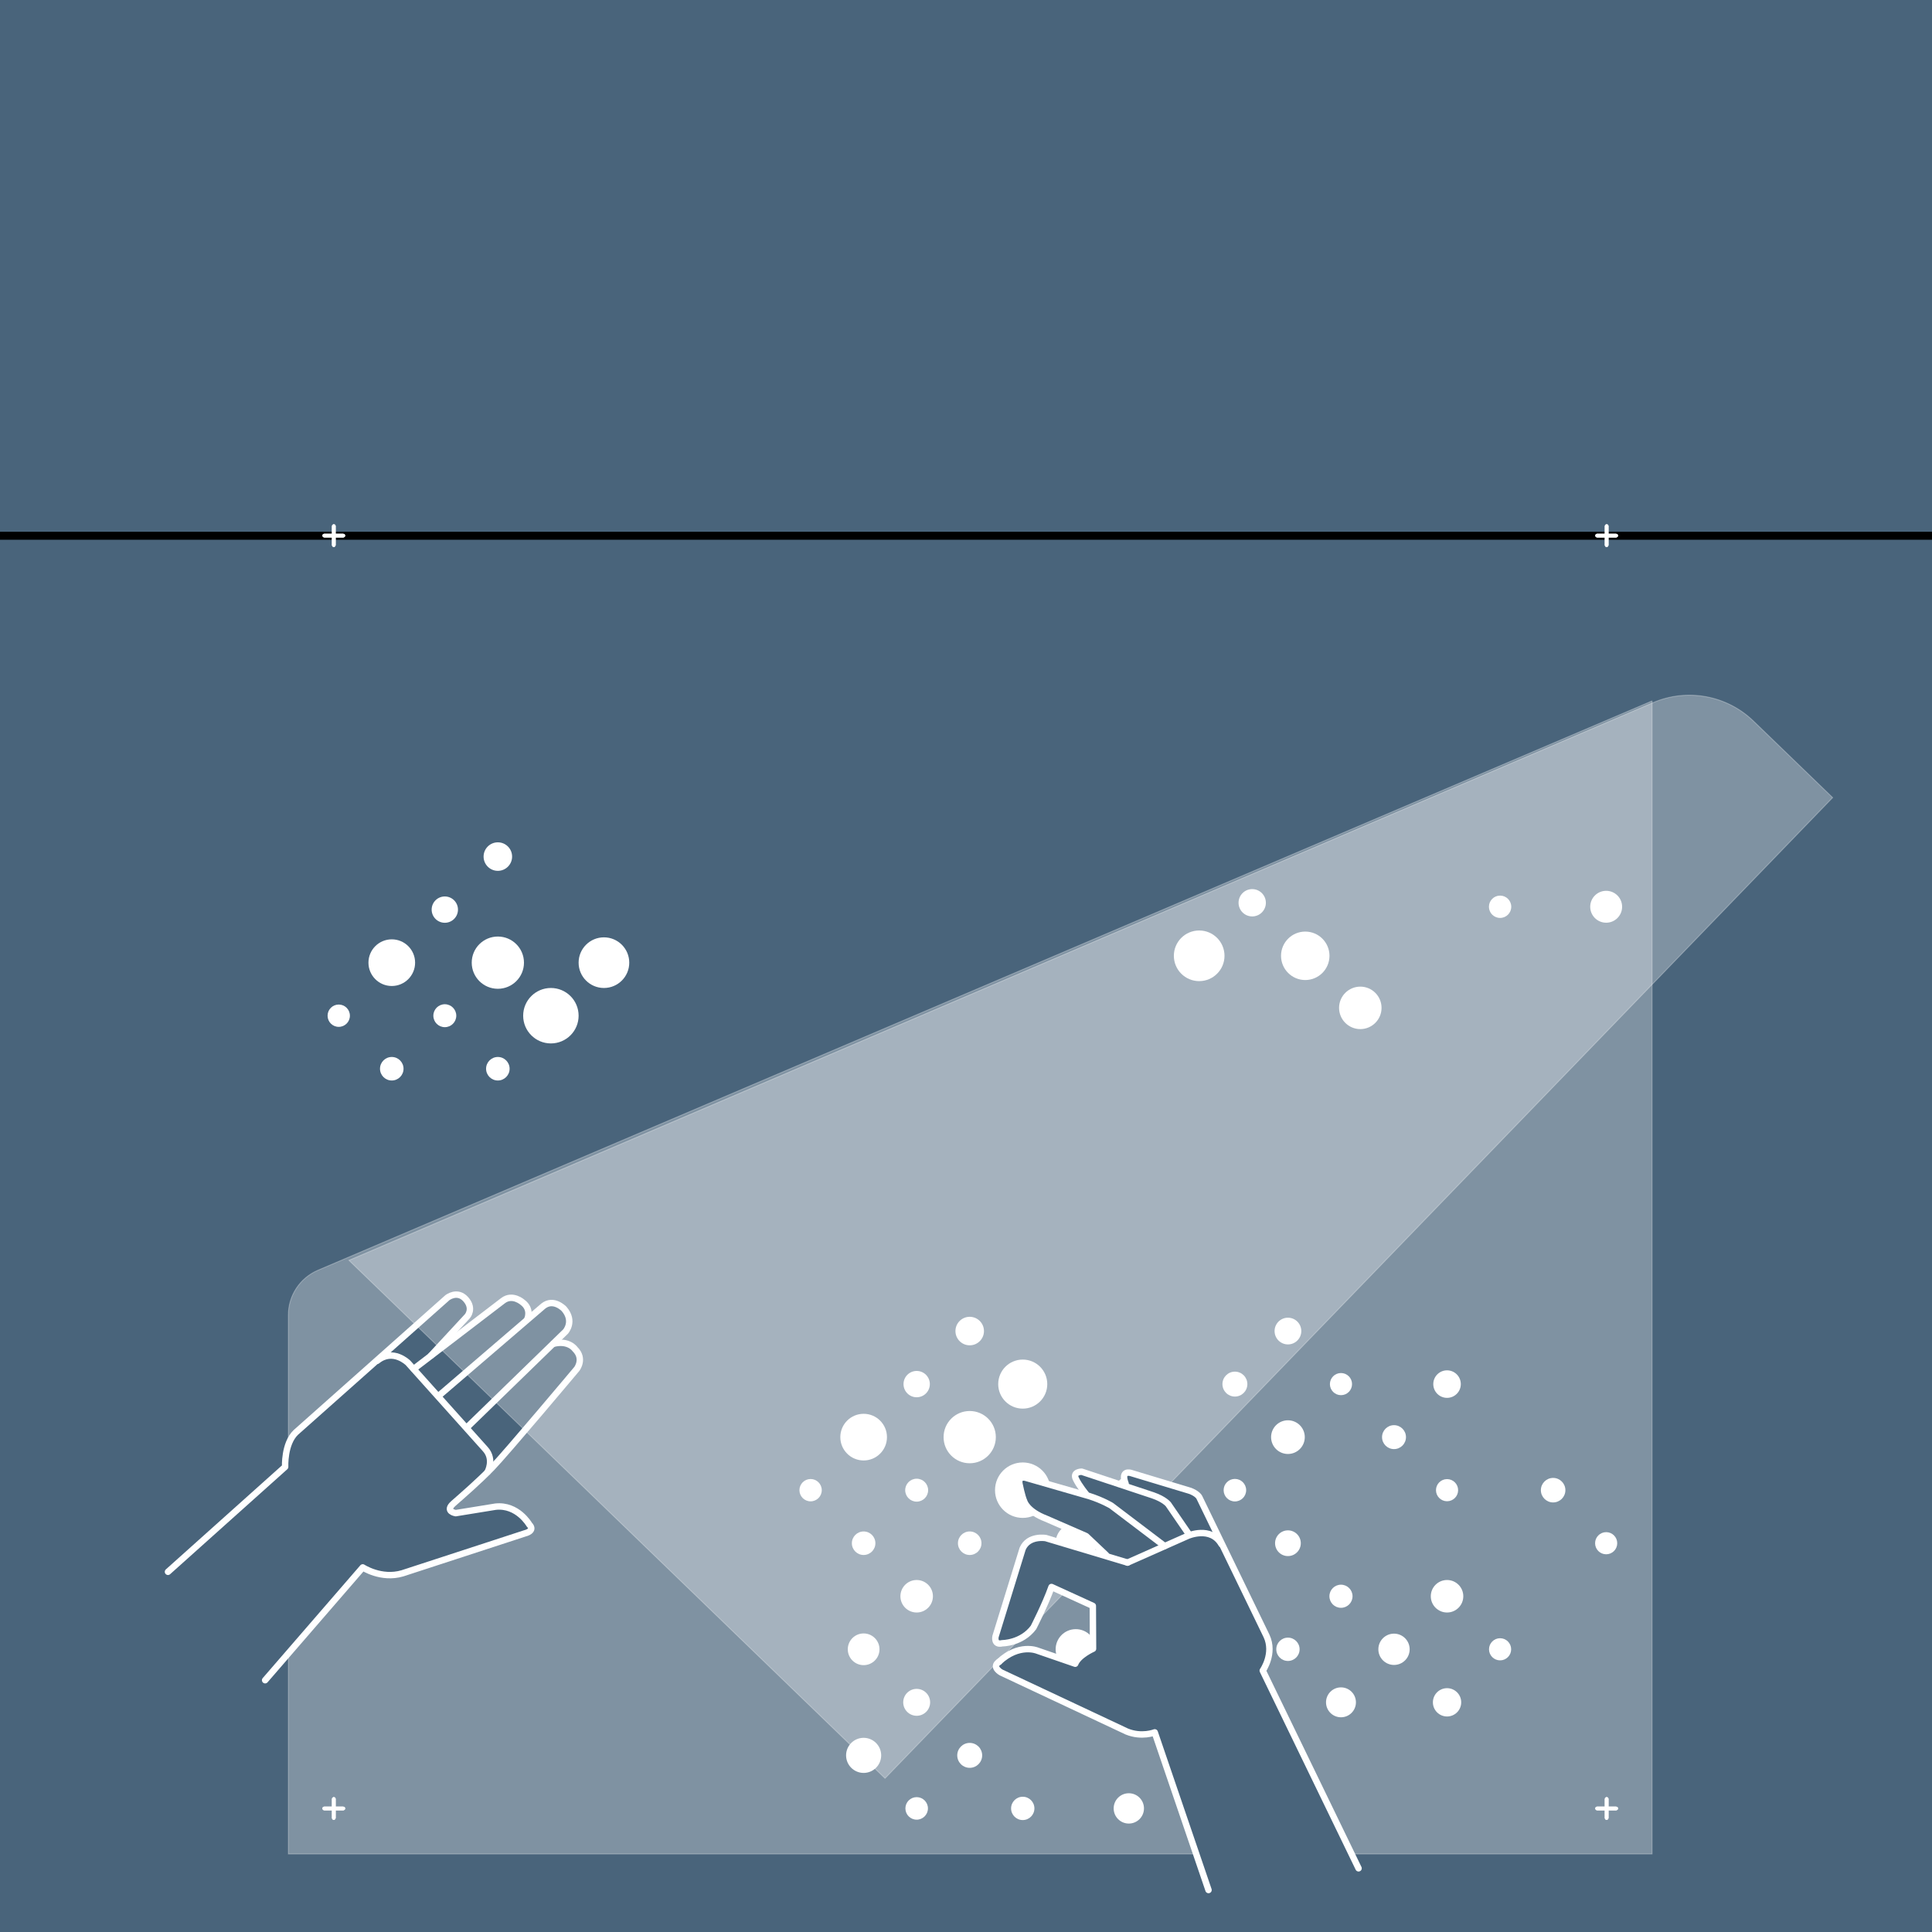 <svg viewBox="0 0 2409.45 2409.45" xmlns="http://www.w3.org/2000/svg"><defs><style>.cls-1,.cls-2,.cls-3{fill:#fff;}.cls-4{fill:#537474;}.cls-5{fill:#49647b;}.cls-6{stroke-width:5px;}.cls-6,.cls-7{stroke:#000;}.cls-6,.cls-7,.cls-8{fill:none;}.cls-6,.cls-7,.cls-2,.cls-3{stroke-miterlimit:10;}.cls-7{stroke-width:10px;}.cls-8{stroke-linecap:round;stroke-linejoin:round;stroke-width:8px;}.cls-8,.cls-2,.cls-3{stroke:#fff;}.cls-2{stroke-width:3px;}.cls-3{opacity:.3;stroke-width:1.07px;}</style></defs><g id="Elvis"><rect height="7795.28" width="7795.28" y="-56.69" x="-1101.6" class="cls-4"></rect><g id="B2"><path d="M2416.37,2321.46c0-9.06-7.35-16.41-16.41-16.41s-16.41,7.35-16.41,16.41,7.35,16.41,16.41,16.41,16.41-7.35,16.41-16.41" class="cls-1"></path><path d="M2084.53,2387.6c0-8.45-6.85-15.29-15.29-15.29s-15.29,6.84-15.29,15.29,6.85,15.29,15.29,15.29,15.29-6.85,15.29-15.29" class="cls-1"></path></g><g id="B1"><path d="M1621.51,2321.46c0-8.45-6.85-15.29-15.29-15.29s-15.29,6.84-15.29,15.29,6.85,15.29,15.29,15.29,15.29-6.84,15.29-15.29" class="cls-1"></path><path d="M1489.97,2321.46c0-8.86-7.18-16.04-16.04-16.04s-16.04,7.18-16.04,16.04,7.18,16.04,16.04,16.04,16.04-7.18,16.04-16.04" class="cls-1"></path><path d="M1294.89,2387.6c0-10.71-8.68-19.4-19.39-19.4s-19.39,8.68-19.39,19.4,8.68,19.4,19.39,19.4,19.39-8.68,19.39-19.4" class="cls-1"></path></g><g id="A2"><path d="M2283.46,1130.85c0-8.72-7.07-15.79-15.79-15.79s-15.79,7.07-15.79,15.79,7.07,15.79,15.79,15.79,15.79-7.07,15.79-15.79" class="cls-1"></path><path d="M2356.45,1196.99c0-12.5-10.13-22.63-22.63-22.63s-22.63,10.13-22.63,22.63,10.13,22.63,22.63,22.63,22.63-10.13,22.63-22.63" class="cls-1"></path><path d="M2157.26,1130.85c0-12.08-9.8-21.88-21.88-21.88s-21.88,9.8-21.88,21.88,9.8,21.88,21.88,21.88,21.88-9.8,21.88-21.88" class="cls-1"></path><path d="M2223.29,1196.99c0-12.02-9.74-21.76-21.76-21.76s-21.76,9.74-21.76,21.76,9.74,21.76,21.76,21.76,21.76-9.74,21.76-21.76" class="cls-1"></path><path d="M2282.09,1263.14c0-7.96-6.46-14.42-14.42-14.42s-14.42,6.46-14.42,14.42,6.46,14.42,14.42,14.42,14.42-6.45,14.42-14.42" class="cls-1"></path><path d="M2414.38,1395.43c0-7.97-6.46-14.42-14.42-14.42s-14.42,6.45-14.42,14.42,6.46,14.42,14.42,14.42,14.42-6.45,14.42-14.42" class="cls-1"></path><path d="M2286.2,1395.43c0-10.23-8.29-18.53-18.52-18.53s-18.52,8.29-18.52,18.53,8.29,18.52,18.52,18.52,18.52-8.29,18.52-18.52" class="cls-1"></path><path d="M2150.42,1395.43c0-8.31-6.73-15.04-15.04-15.04s-15.04,6.73-15.04,15.04,6.73,15.04,15.04,15.04,15.04-6.73,15.04-15.04" class="cls-1"></path><path d="M2218.56,1593.86c0-9.4-7.63-17.03-17.03-17.03s-17.03,7.63-17.03,17.03,7.63,17.03,17.03,17.03,17.03-7.63,17.03-17.03" class="cls-1"></path><path d="M2282.47,1660c0-8.17-6.62-14.79-14.79-14.79s-14.79,6.62-14.79,14.79,6.62,14.79,14.79,14.79,14.79-6.62,14.79-14.79" class="cls-1"></path><path d="M2085.27,1593.86c0-8.86-7.18-16.04-16.04-16.04s-16.04,7.18-16.04,16.04,7.18,16.04,16.04,16.04,16.04-7.18,16.04-16.04" class="cls-1"></path><path d="M2218.81,1726.15c0-9.54-7.74-17.28-17.28-17.28s-17.28,7.74-17.28,17.28,7.74,17.28,17.28,17.28,17.28-7.74,17.28-17.28" class="cls-1"></path><path d="M2089.13,1858.44c0-10.98-8.91-19.89-19.89-19.89s-19.89,8.91-19.89,19.89,8.91,19.89,19.89,19.89,19.89-8.91,19.89-19.89" class="cls-1"></path><path d="M2152.79,1924.59c0-9.61-7.79-17.4-17.4-17.4s-17.4,7.79-17.4,17.4,7.79,17.41,17.4,17.41,17.4-7.79,17.4-17.41" class="cls-1"></path><path d="M2347.99,2255.31c0-7.83-6.34-14.17-14.17-14.17s-14.17,6.34-14.17,14.17,6.35,14.17,14.17,14.17,14.17-6.34,14.17-14.17" class="cls-1"></path></g><g id="A1"><path d="M2022.98,1130.85c0-10.99-8.91-19.89-19.89-19.89s-19.89,8.91-19.89,19.89,8.91,19.89,19.89,19.89,19.89-8.91,19.89-19.89" class="cls-1"></path><path d="M1884.73,1130.85c0-7.69-6.23-13.92-13.92-13.92s-13.92,6.23-13.92,13.92,6.23,13.92,13.92,13.92,13.92-6.23,13.92-13.92" class="cls-1"></path><path d="M1764.99,1395.43c0-14.63-11.86-26.48-26.48-26.48s-26.48,11.86-26.48,26.48,11.86,26.48,26.48,26.48,26.48-11.86,26.48-26.48" class="cls-1"></path><path d="M1821.81,1726.15c0-9.48-7.68-17.16-17.16-17.16s-17.16,7.68-17.16,17.16,7.68,17.16,17.16,17.16,17.16-7.68,17.16-17.16" class="cls-1"></path><path d="M1952.24,1858.44c0-8.44-6.85-15.29-15.29-15.29s-15.29,6.85-15.29,15.29,6.85,15.29,15.29,15.29,15.29-6.85,15.29-15.29" class="cls-1"></path><path d="M2016.89,1924.59c0-7.62-6.18-13.8-13.8-13.8s-13.8,6.18-13.8,13.8,6.18,13.8,13.8,13.8,13.8-6.18,13.8-13.8" class="cls-1"></path><path d="M1622.88,1660c0-9.2-7.46-16.66-16.66-16.66s-16.66,7.46-16.66,16.66,7.46,16.66,16.66,16.66,16.66-7.46,16.66-16.66" class="cls-1"></path><path d="M1686.17,1726.15c0-7.62-6.18-13.8-13.8-13.8s-13.8,6.18-13.8,13.8,6.18,13.8,13.8,13.8,13.8-6.18,13.8-13.8" class="cls-1"></path><path d="M1753.43,1792.29c0-8.24-6.68-14.92-14.92-14.92s-14.92,6.68-14.92,14.92,6.68,14.92,14.92,14.92,14.92-6.68,14.92-14.92" class="cls-1"></path><path d="M1818.46,1858.44c0-7.62-6.18-13.8-13.8-13.8s-13.8,6.18-13.8,13.8,6.18,13.8,13.8,13.8,13.8-6.18,13.8-13.8" class="cls-1"></path><path d="M1555.62,1726.15c0-8.58-6.96-15.54-15.54-15.54s-15.54,6.96-15.54,15.54,6.96,15.54,15.54,15.54,15.54-6.96,15.54-15.54" class="cls-1"></path><path d="M1627.23,1792.29c0-11.6-9.41-21.01-21.01-21.01s-21.01,9.41-21.01,21.01,9.41,21.01,21.01,21.01,21.01-9.41,21.01-21.01" class="cls-1"></path><path d="M1824.92,1990.73c0-11.19-9.07-20.26-20.27-20.26s-20.27,9.07-20.27,20.26,9.07,20.27,20.27,20.27,20.27-9.08,20.27-20.27" class="cls-1"></path><path d="M1884.6,2056.88c0-7.62-6.18-13.8-13.8-13.8s-13.8,6.18-13.8,13.8,6.18,13.8,13.8,13.8,13.8-6.18,13.8-13.8" class="cls-1"></path><path d="M1424.82,1726.15c0-9.4-7.63-17.03-17.03-17.03s-17.03,7.63-17.03,17.03,7.63,17.03,17.03,17.03,17.03-7.62,17.03-17.03" class="cls-1"></path><path d="M1504.15,1792.29c0-16.69-13.53-30.21-30.21-30.21s-30.21,13.53-30.21,30.21,13.53,30.22,30.21,30.22,30.21-13.53,30.21-30.22" class="cls-1"></path><path d="M1554.12,1858.44c0-7.76-6.29-14.05-14.05-14.05s-14.05,6.29-14.05,14.05,6.29,14.05,14.05,14.05,14.05-6.29,14.05-14.05" class="cls-1"></path><path d="M1622.26,1924.59c0-8.86-7.18-16.04-16.04-16.04s-16.04,7.18-16.04,16.04,7.18,16.04,16.04,16.04,16.04-7.18,16.04-16.04" class="cls-1"></path><path d="M1686.79,1990.73c0-7.96-6.46-14.42-14.42-14.42s-14.42,6.46-14.42,14.42,6.46,14.42,14.42,14.42,14.42-6.46,14.42-14.42" class="cls-1"></path><path d="M1758.03,2056.88c0-10.78-8.74-19.52-19.52-19.52s-19.52,8.74-19.52,19.52,8.74,19.52,19.52,19.52,19.52-8.74,19.52-19.52" class="cls-1"></path><path d="M1822.31,2123.02c0-9.75-7.9-17.65-17.65-17.65s-17.65,7.9-17.65,17.65,7.9,17.65,17.65,17.65,17.65-7.9,17.65-17.65" class="cls-1"></path><path d="M1227.13,1660c0-9.82-7.96-17.78-17.78-17.78s-17.78,7.96-17.78,17.78,7.96,17.78,17.78,17.78,17.78-7.96,17.78-17.78" class="cls-1"></path><path d="M1306.08,1726.15c0-16.89-13.69-30.59-30.59-30.59s-30.59,13.7-30.59,30.59,13.69,30.59,30.59,30.59,30.59-13.69,30.59-30.59" class="cls-1"></path><path d="M1373.22,1792.29c0-17.44-14.14-31.58-31.58-31.58s-31.58,14.14-31.58,31.58,14.14,31.58,31.58,31.58,31.58-14.14,31.58-31.58" class="cls-1"></path><path d="M1424.82,1858.44c0-9.41-7.63-17.03-17.03-17.03s-17.03,7.63-17.03,17.03,7.63,17.03,17.03,17.03,17.03-7.63,17.03-17.03" class="cls-1"></path><path d="M1493.82,1924.59c0-10.98-8.91-19.89-19.89-19.89s-19.89,8.91-19.89,19.89,8.91,19.89,19.89,19.89,19.89-8.91,19.89-19.89" class="cls-1"></path><path d="M1556.24,1990.73c0-8.93-7.24-16.16-16.16-16.16s-16.16,7.24-16.16,16.16,7.24,16.16,16.16,16.16,16.16-7.24,16.16-16.16" class="cls-1"></path><path d="M1620.77,2056.88c0-8.03-6.51-14.54-14.54-14.54s-14.54,6.51-14.54,14.54,6.51,14.54,14.54,14.54,14.54-6.51,14.54-14.54" class="cls-1"></path><path d="M1691.02,2123.02c0-10.3-8.35-18.65-18.65-18.65s-18.65,8.35-18.65,18.65,8.35,18.65,18.65,18.65,18.65-8.35,18.65-18.65" class="cls-1"></path><path d="M1159.62,1726.15c0-9.06-7.35-16.41-16.41-16.41s-16.41,7.35-16.41,16.41,7.35,16.41,16.41,16.41,16.41-7.35,16.41-16.41" class="cls-1"></path><path d="M1241.93,1792.29c0-17.99-14.58-32.58-32.58-32.58s-32.58,14.58-32.58,32.58,14.58,32.58,32.58,32.58,32.58-14.59,32.58-32.58" class="cls-1"></path><path d="M1310.06,1858.44c0-19.09-15.48-34.57-34.57-34.57s-34.57,15.48-34.57,34.57,15.48,34.57,34.57,34.57,34.57-15.47,34.57-34.57" class="cls-1"></path><path d="M1366.88,1924.59c0-13.94-11.3-25.24-25.24-25.24s-25.24,11.3-25.24,25.24,11.3,25.24,25.24,25.24,25.24-11.3,25.24-25.24" class="cls-1"></path><path d="M1434.27,1990.73c0-14.63-11.86-26.48-26.48-26.48s-26.48,11.86-26.48,26.48,11.86,26.48,26.48,26.48,26.48-11.86,26.48-26.48" class="cls-1"></path><path d="M1554.62,2123.02c0-8.03-6.51-14.54-14.54-14.54s-14.54,6.51-14.54,14.54,6.51,14.54,14.54,14.54,14.54-6.51,14.54-14.54" class="cls-1"></path><path d="M1620.89,2189.17c0-8.1-6.57-14.67-14.67-14.67s-14.67,6.57-14.67,14.67,6.57,14.67,14.67,14.67,14.67-6.57,14.67-14.67" class="cls-1"></path><path d="M1106.16,1792.29c0-16.07-13.03-29.09-29.09-29.09s-29.09,13.03-29.09,29.09,13.03,29.1,29.09,29.1,29.09-13.03,29.09-29.1" class="cls-1"></path><path d="M1157.5,1858.44c0-7.9-6.4-14.3-14.3-14.3s-14.3,6.4-14.3,14.3,6.4,14.3,14.3,14.3,14.3-6.4,14.3-14.3" class="cls-1"></path><path d="M1224.02,1924.59c0-8.1-6.57-14.67-14.67-14.67s-14.67,6.57-14.67,14.67,6.57,14.67,14.67,14.67,14.67-6.57,14.67-14.67" class="cls-1"></path><path d="M1292.15,1990.73c0-9.2-7.46-16.66-16.66-16.66s-16.66,7.46-16.66,16.66,7.46,16.66,16.66,16.66,16.66-7.46,16.66-16.66" class="cls-1"></path><path d="M1366.76,2056.88c0-13.87-11.24-25.12-25.12-25.12s-25.12,11.24-25.12,25.12,11.24,25.12,25.12,25.12,25.12-11.24,25.12-25.12" class="cls-1"></path><path d="M1435.02,2123.02c0-15.04-12.19-27.23-27.23-27.23s-27.23,12.19-27.23,27.23,12.19,27.23,27.23,27.23,27.23-12.19,27.23-27.23" class="cls-1"></path><path d="M1495.94,2189.17c0-12.15-9.85-22.01-22.01-22.01s-22.01,9.85-22.01,22.01,9.85,22.01,22.01,22.01,22.01-9.85,22.01-22.01" class="cls-1"></path><path d="M1557.48,2255.31c0-9.61-7.79-17.4-17.4-17.4s-17.4,7.79-17.4,17.4,7.79,17.4,17.4,17.4,17.4-7.79,17.4-17.4" class="cls-1"></path><path d="M1024.84,1858.44c0-7.69-6.23-13.92-13.92-13.92s-13.92,6.23-13.92,13.92,6.23,13.92,13.92,13.92,13.92-6.23,13.92-13.92" class="cls-1"></path><path d="M1091.73,1924.59c0-8.1-6.57-14.67-14.67-14.67s-14.67,6.57-14.67,14.67,6.57,14.67,14.67,14.67,14.67-6.57,14.67-14.67" class="cls-1"></path><path d="M1163.47,1990.73c0-11.19-9.07-20.26-20.27-20.26s-20.27,9.07-20.27,20.26,9.07,20.27,20.27,20.27,20.27-9.08,20.27-20.27" class="cls-1"></path><path d="M1426.68,2255.31c0-10.44-8.46-18.9-18.9-18.9s-18.9,8.46-18.9,18.9,8.46,18.9,18.9,18.9,18.9-8.46,18.9-18.9" class="cls-1"></path><path d="M1096.83,2056.88c0-10.92-8.85-19.77-19.77-19.77s-19.77,8.85-19.77,19.77,8.85,19.77,19.77,19.77,19.77-8.85,19.77-19.77" class="cls-1"></path><path d="M1159.99,2123.02c0-9.27-7.51-16.78-16.78-16.78s-16.78,7.52-16.78,16.78,7.51,16.78,16.78,16.78,16.78-7.51,16.78-16.78" class="cls-1"></path><path d="M1224.89,2189.17c0-8.58-6.96-15.54-15.54-15.54s-15.54,6.96-15.54,15.54,6.96,15.54,15.54,15.54,15.54-6.96,15.54-15.54" class="cls-1"></path><path d="M1290.04,2255.31c0-8.03-6.51-14.54-14.54-14.54s-14.54,6.51-14.54,14.54,6.51,14.54,14.54,14.54,14.54-6.51,14.54-14.54" class="cls-1"></path><path d="M1098.94,2189.17c0-12.08-9.8-21.88-21.88-21.88s-21.88,9.8-21.88,21.88,9.8,21.88,21.88,21.88,21.88-9.8,21.88-21.88" class="cls-1"></path><path d="M1157.25,2255.31c0-7.76-6.29-14.05-14.05-14.05s-14.05,6.29-14.05,14.05,6.29,14.05,14.05,14.05,14.05-6.29,14.05-14.05" class="cls-1"></path></g><rect height="7795.28" width="7795.28" y="-56.69" x="-1101.6" class="cls-5"></rect></g><g id="lijn_op_muur"><line y2="668.14" x2="6330.1" y1="668.14" x1="-544.06" class="cls-6"></line></g><g id="lijn_op_muur_dik"><line y2="668.14" x2="6330.1" y1="668.14" x1="-544.06" class="cls-7"></line></g><g id="Elvis-2"><g id="A1-2"><path d="M2022.98,1130.85c0-10.99-8.91-19.89-19.89-19.89s-19.89,8.91-19.89,19.89,8.91,19.89,19.89,19.89,19.89-8.91,19.89-19.89" class="cls-1"></path><path d="M1884.73,1130.85c0-7.69-6.23-13.92-13.92-13.92s-13.92,6.23-13.92,13.92,6.23,13.92,13.92,13.92,13.92-6.23,13.92-13.92" class="cls-1"></path><path d="M1722.96,1256.94c0-14.63-11.86-26.48-26.48-26.48s-26.48,11.86-26.48,26.48,11.86,26.48,26.48,26.48,26.48-11.86,26.48-26.48" class="cls-1"></path><path d="M1821.81,1726.15c0-9.48-7.68-17.16-17.16-17.16s-17.16,7.68-17.16,17.16,7.68,17.16,17.16,17.16,17.16-7.68,17.16-17.16" class="cls-1"></path><path d="M1952.24,1858.44c0-8.44-6.85-15.29-15.29-15.29s-15.29,6.85-15.29,15.29,6.85,15.29,15.29,15.29,15.29-6.85,15.29-15.29" class="cls-1"></path><path d="M2016.89,1924.59c0-7.62-6.18-13.8-13.8-13.8s-13.8,6.18-13.8,13.8,6.18,13.8,13.8,13.8,13.8-6.18,13.8-13.8" class="cls-1"></path><path d="M1622.88,1660c0-9.2-7.46-16.66-16.66-16.66s-16.66,7.46-16.66,16.66,7.46,16.66,16.66,16.66,16.66-7.46,16.66-16.66" class="cls-1"></path><path d="M1686.17,1726.15c0-7.62-6.18-13.8-13.8-13.8s-13.8,6.18-13.8,13.8,6.18,13.8,13.8,13.8,13.8-6.18,13.8-13.8" class="cls-1"></path><path d="M1753.43,1792.29c0-8.24-6.68-14.92-14.92-14.92s-14.92,6.68-14.92,14.92,6.68,14.92,14.92,14.92,14.92-6.68,14.92-14.92" class="cls-1"></path><path d="M1818.46,1858.44c0-7.62-6.18-13.8-13.8-13.8s-13.8,6.18-13.8,13.8,6.18,13.8,13.8,13.8,13.8-6.18,13.8-13.8" class="cls-1"></path><path d="M1555.62,1726.15c0-8.58-6.96-15.54-15.54-15.54s-15.54,6.96-15.54,15.54,6.96,15.54,15.54,15.54,15.54-6.96,15.54-15.54" class="cls-1"></path><path d="M1627.23,1792.29c0-11.6-9.41-21.01-21.01-21.01s-21.01,9.41-21.01,21.01,9.41,21.01,21.01,21.01,21.01-9.41,21.01-21.01" class="cls-1"></path><path d="M1824.92,1990.73c0-11.19-9.07-20.26-20.27-20.26s-20.27,9.07-20.27,20.26,9.07,20.27,20.27,20.27,20.27-9.08,20.27-20.27" class="cls-1"></path><path d="M1884.6,2056.88c0-7.62-6.18-13.8-13.8-13.8s-13.8,6.18-13.8,13.8,6.18,13.8,13.8,13.8,13.8-6.18,13.8-13.8" class="cls-1"></path><path d="M1578.7,1125.87c0-9.4-7.63-17.03-17.03-17.03s-17.03,7.63-17.03,17.03,7.63,17.03,17.03,17.03,17.03-7.62,17.03-17.03" class="cls-1"></path><path d="M1658.03,1192.01c0-16.69-13.53-30.21-30.21-30.21s-30.21,13.53-30.21,30.21,13.53,30.22,30.21,30.22,30.21-13.53,30.21-30.22" class="cls-1"></path><path d="M1554.12,1858.44c0-7.76-6.29-14.05-14.05-14.05s-14.05,6.29-14.05,14.05,6.29,14.05,14.05,14.05,14.05-6.29,14.05-14.05" class="cls-1"></path><path d="M1622.26,1924.59c0-8.86-7.18-16.04-16.04-16.04s-16.04,7.18-16.04,16.04,7.18,16.04,16.04,16.04,16.04-7.18,16.04-16.04" class="cls-1"></path><path d="M1686.79,1990.73c0-7.96-6.46-14.42-14.42-14.42s-14.42,6.46-14.42,14.42,6.46,14.42,14.42,14.42,14.42-6.46,14.42-14.42" class="cls-1"></path><path d="M1758.03,2056.88c0-10.78-8.74-19.52-19.52-19.52s-19.52,8.74-19.52,19.52,8.74,19.52,19.52,19.52,19.52-8.74,19.52-19.52" class="cls-1"></path><path d="M1822.31,2123.02c0-9.75-7.9-17.65-17.65-17.65s-17.65,7.9-17.65,17.65,7.9,17.65,17.65,17.65,17.65-7.9,17.65-17.65" class="cls-1"></path><path d="M1227.13,1660c0-9.82-7.96-17.78-17.78-17.78s-17.78,7.96-17.78,17.78,7.96,17.78,17.78,17.78,17.78-7.96,17.78-17.78" class="cls-1"></path><path d="M1306.08,1726.15c0-16.89-13.69-30.59-30.59-30.59s-30.59,13.7-30.59,30.59,13.69,30.59,30.59,30.59,30.59-13.69,30.59-30.59" class="cls-1"></path><path d="M1527.11,1192.01c0-17.44-14.14-31.58-31.58-31.58s-31.58,14.14-31.58,31.58,14.14,31.58,31.58,31.58,31.58-14.14,31.58-31.58" class="cls-1"></path><path d="M1424.82,1858.44c0-9.41-7.63-17.03-17.03-17.03s-17.03,7.63-17.03,17.03,7.63,17.03,17.03,17.03,17.03-7.63,17.03-17.03" class="cls-1"></path><path d="M1493.82,1924.59c0-10.98-8.91-19.89-19.89-19.89s-19.89,8.91-19.89,19.89,8.91,19.89,19.89,19.89,19.89-8.91,19.89-19.89" class="cls-1"></path><path d="M1556.24,1990.73c0-8.93-7.24-16.16-16.16-16.16s-16.16,7.24-16.16,16.16,7.24,16.16,16.16,16.16,16.16-7.24,16.16-16.16" class="cls-1"></path><path d="M1620.77,2056.88c0-8.03-6.51-14.54-14.54-14.54s-14.54,6.51-14.54,14.54,6.51,14.54,14.54,14.54,14.54-6.51,14.54-14.54" class="cls-1"></path><path d="M1691.02,2123.02c0-10.3-8.35-18.65-18.65-18.65s-18.65,8.35-18.65,18.65,8.35,18.65,18.65,18.65,18.65-8.35,18.65-18.65" class="cls-1"></path><path d="M1159.62,1726.15c0-9.06-7.35-16.41-16.41-16.41s-16.41,7.35-16.41,16.41,7.35,16.41,16.41,16.41,16.41-7.35,16.41-16.41" class="cls-1"></path><path d="M1241.93,1792.29c0-17.99-14.58-32.58-32.58-32.58s-32.58,14.58-32.58,32.58,14.58,32.58,32.58,32.58,32.58-14.59,32.58-32.58" class="cls-1"></path><path d="M1310.06,1858.44c0-19.09-15.48-34.57-34.57-34.57s-34.57,15.48-34.57,34.57,15.48,34.57,34.57,34.57,34.57-15.47,34.57-34.57" class="cls-1"></path><path d="M1366.88,1924.59c0-13.94-11.3-25.24-25.24-25.24s-25.24,11.3-25.24,25.24,11.3,25.24,25.24,25.24,25.24-11.3,25.24-25.24" class="cls-1"></path><path d="M1434.27,1990.73c0-14.63-11.86-26.48-26.48-26.48s-26.48,11.86-26.48,26.48,11.86,26.48,26.48,26.48,26.48-11.86,26.48-26.48" class="cls-1"></path><path d="M1554.62,2123.02c0-8.03-6.51-14.54-14.54-14.54s-14.54,6.51-14.54,14.54,6.51,14.54,14.54,14.54,14.54-6.51,14.54-14.54" class="cls-1"></path><path d="M1620.89,2189.17c0-8.1-6.57-14.67-14.67-14.67s-14.67,6.57-14.67,14.67,6.57,14.67,14.67,14.67,14.67-6.57,14.67-14.67" class="cls-1"></path><path d="M1106.16,1792.29c0-16.07-13.03-29.09-29.09-29.09s-29.09,13.03-29.09,29.09,13.03,29.1,29.09,29.1,29.09-13.03,29.09-29.1" class="cls-1"></path><path d="M1157.5,1858.44c0-7.9-6.4-14.3-14.3-14.3s-14.3,6.4-14.3,14.3,6.4,14.3,14.3,14.3,14.3-6.4,14.3-14.3" class="cls-1"></path><path d="M1224.02,1924.59c0-8.1-6.57-14.67-14.67-14.67s-14.67,6.57-14.67,14.67,6.57,14.67,14.67,14.67,14.67-6.57,14.67-14.67" class="cls-1"></path><path d="M1292.15,1990.73c0-9.2-7.46-16.66-16.66-16.66s-16.66,7.46-16.66,16.66,7.46,16.66,16.66,16.66,16.66-7.46,16.66-16.66" class="cls-1"></path><path d="M1366.76,2056.88c0-13.87-11.24-25.12-25.12-25.12s-25.12,11.24-25.12,25.12,11.24,25.12,25.12,25.12,25.12-11.24,25.12-25.12" class="cls-1"></path><path d="M1435.02,2123.02c0-15.04-12.19-27.23-27.23-27.23s-27.23,12.19-27.23,27.23,12.19,27.23,27.23,27.23,27.23-12.19,27.23-27.23" class="cls-1"></path><path d="M1495.94,2189.17c0-12.15-9.85-22.01-22.01-22.01s-22.01,9.85-22.01,22.01,9.85,22.01,22.01,22.01,22.01-9.85,22.01-22.01" class="cls-1"></path><path d="M1557.48,2255.31c0-9.61-7.79-17.4-17.4-17.4s-17.4,7.79-17.4,17.4,7.79,17.4,17.4,17.4,17.4-7.79,17.4-17.4" class="cls-1"></path><path d="M1024.84,1858.44c0-7.69-6.23-13.92-13.92-13.92s-13.92,6.23-13.92,13.92,6.23,13.92,13.92,13.92,13.92-6.23,13.92-13.92" class="cls-1"></path><path d="M1091.73,1924.59c0-8.1-6.57-14.67-14.67-14.67s-14.67,6.57-14.67,14.67,6.57,14.67,14.67,14.67,14.67-6.57,14.67-14.67" class="cls-1"></path><path d="M638.66,1068.27c0-9.82-7.96-17.78-17.78-17.78s-17.78,7.96-17.78,17.78,7.96,17.78,17.78,17.78,17.78-7.96,17.78-17.78" class="cls-1"></path><path d="M784.76,1200.56c0-17.44-14.14-31.58-31.58-31.58s-31.58,14.14-31.58,31.58,14.14,31.58,31.58,31.58,31.58-14.14,31.58-31.58" class="cls-1"></path><path d="M571.15,1134.41c0-9.06-7.35-16.41-16.41-16.41s-16.41,7.35-16.41,16.41,7.35,16.41,16.41,16.41,16.41-7.35,16.41-16.41" class="cls-1"></path><path d="M653.46,1200.56c0-17.99-14.58-32.58-32.58-32.58s-32.58,14.58-32.58,32.58,14.58,32.58,32.58,32.58,32.58-14.59,32.58-32.58" class="cls-1"></path><path d="M721.6,1266.71c0-19.09-15.48-34.57-34.57-34.57s-34.57,15.48-34.57,34.57,15.48,34.57,34.57,34.57,34.57-15.47,34.57-34.57" class="cls-1"></path><path d="M517.69,1200.56c0-16.07-13.03-29.09-29.09-29.09s-29.09,13.03-29.09,29.09,13.03,29.1,29.09,29.1,29.09-13.03,29.09-29.1" class="cls-1"></path><path d="M569.04,1266.71c0-7.9-6.4-14.3-14.3-14.3s-14.3,6.4-14.3,14.3,6.4,14.3,14.3,14.3,14.3-6.4,14.3-14.3" class="cls-1"></path><path d="M635.55,1332.85c0-8.1-6.57-14.67-14.67-14.67s-14.67,6.57-14.67,14.67,6.57,14.67,14.67,14.67,14.67-6.57,14.67-14.67" class="cls-1"></path><path d="M436.37,1266.71c0-7.69-6.23-13.92-13.92-13.92s-13.92,6.23-13.92,13.92,6.23,13.92,13.92,13.92,13.92-6.23,13.92-13.92" class="cls-1"></path><path d="M503.26,1332.85c0-8.1-6.57-14.67-14.67-14.67s-14.67,6.57-14.67,14.67,6.57,14.67,14.67,14.67,14.67-6.57,14.67-14.67" class="cls-1"></path><path d="M1163.47,1990.73c0-11.19-9.07-20.26-20.27-20.26s-20.27,9.07-20.27,20.26,9.07,20.27,20.27,20.27,20.27-9.08,20.27-20.27" class="cls-1"></path><path d="M1426.68,2255.31c0-10.44-8.46-18.9-18.9-18.9s-18.9,8.46-18.9,18.9,8.46,18.9,18.9,18.9,18.9-8.46,18.9-18.9" class="cls-1"></path><path d="M1096.83,2056.88c0-10.92-8.85-19.77-19.77-19.77s-19.77,8.85-19.77,19.77,8.85,19.77,19.77,19.77,19.77-8.85,19.77-19.77" class="cls-1"></path><path d="M1159.99,2123.02c0-9.27-7.51-16.78-16.78-16.78s-16.78,7.52-16.78,16.78,7.51,16.78,16.78,16.78,16.78-7.51,16.78-16.78" class="cls-1"></path><path d="M1224.89,2189.17c0-8.58-6.96-15.54-15.54-15.54s-15.54,6.96-15.54,15.54,6.96,15.54,15.54,15.54,15.54-6.96,15.54-15.54" class="cls-1"></path><path d="M1290.04,2255.31c0-8.03-6.51-14.54-14.54-14.54s-14.54,6.51-14.54,14.54,6.51,14.54,14.54,14.54,14.54-6.51,14.54-14.54" class="cls-1"></path><path d="M1098.94,2189.17c0-12.08-9.8-21.88-21.88-21.88s-21.88,9.8-21.88,21.88,9.8,21.88,21.88,21.88,21.88-9.8,21.88-21.88" class="cls-1"></path><path d="M1157.25,2255.31c0-7.76-6.29-14.05-14.05-14.05s-14.05,6.29-14.05,14.05,6.29,14.05,14.05,14.05,14.05-6.29,14.05-14.05" class="cls-1"></path><g><path d="M428.2,667.14h-11.07v-11.07c0-.46-.38-.84-.84-.84s-.84,.38-.84,.84v11.07h-11.07c-.46,0-.84,.38-.84,.84s.38,.84,.84,.84h11.07v11.07c0,.46,.38,.84,.84,.84s.84-.38,.84-.84v-11.07h11.07c.46,0,.84-.38,.84-.84s-.38-.84-.84-.84Z" class="cls-2"></path><path d="M2015.6,667.14h-11.07v-11.07c0-.46-.38-.84-.84-.84s-.84,.38-.84,.84v11.07h-11.07c-.46,0-.84,.38-.84,.84s.38,.84,.84,.84h11.07v11.07c0,.46,.38,.84,.84,.84s.84-.38,.84-.84v-11.07h11.07c.46,0,.84-.38,.84-.84s-.38-.84-.84-.84Z" class="cls-2"></path><path d="M428.2,2254.55h-11.07v-11.07c0-.46-.38-.84-.84-.84s-.84,.38-.84,.84v11.07h-11.07c-.46,0-.84,.38-.84,.84s.38,.84,.84,.84h11.07v11.07c0,.46,.38,.84,.84,.84s.84-.38,.84-.84v-11.07h11.07c.46,0,.84-.38,.84-.84s-.38-.84-.84-.84Z" class="cls-2"></path><path d="M2015.6,2254.55h-11.07v-11.07c0-.46-.38-.84-.84-.84s-.84,.38-.84,.84v11.07h-11.07c-.46,0-.84,.38-.84,.84s.38,.84,.84,.84h11.07v11.07c0,.46,.38,.84,.84,.84s.84-.38,.84-.84v-11.07h11.07c.46,0,.84-.38,.84-.84s-.38-.84-.84-.84Z" class="cls-2"></path></g></g></g><g id="A1_vel_los"><path d="M2060.37,874.11v1438.04H359.59v-672.15c0-24.33,14.52-46.31,36.9-55.86l1663.89-710.03Z" class="cls-3" id="vel"></path><g id="hand"><g><path d="M689.57,1675.26c19.2-4.92,27.01,6.73,27.01,6.73,12.04,11.9,2.22,24.64,2.22,24.64,0,0-87.98,104.83-105.65,123.08-17.67,18.26-37.37,35.05-48.37,44.82-11,9.77,2.96,11.95,2.96,11.95l49.68-8.08c27.58-3.01,42.11,22.35,42.11,22.35,7.83,7.99-5.27,10.88-5.27,10.88l-152.87,49.87c-26.52,7.9-49.55-7.35-49.55-7.35l-121.74,140.67-121.16-135.19,146.12-130.87s-1.39-28.9,13.33-42.96l188.95-167.98s12.48-9.88,22.98,1.93,1.83,21.34,1.83,21.34l-45.26,48.86" class="cls-5"></path><path d="M607.48,1835.23s8.76-15.57-2.64-28.39l-96.52-107.76s-18.78-18.66-38.44-2.64" class="cls-5"></path><path d="M689.57,1675.26l-107.76,104.31,122.94-119.5s11.56-12.83-1.81-28.28c0,0-13.08-13.89-26.04-3.46l-130.47,111.98,110.75-96.03s5.6-12.15-6.05-20.75c0,0-12.47-11.15-24.39-2.01l-111.33,85.12" class="cls-5"></path></g><g><path d="M209.49,1960.24l146.12-130.87s-1.39-28.9,13.33-42.96l188.95-167.98s12.48-9.88,22.98,1.93c10.5,11.81,1.83,21.34,1.83,21.34l-45.26,48.86" class="cls-8"></path><path d="M330.65,2095.43l121.74-140.67s23.03,15.25,49.55,7.35l152.87-49.87s13.1-2.9,5.27-10.88c0,0-14.53-25.36-42.11-22.35l-49.68,8.08s-13.96-2.17-2.96-11.95c11-9.77,30.7-26.56,48.37-44.82,17.67-18.26,105.65-123.08,105.65-123.08,0,0,9.82-12.74-2.22-24.64,0,0-7.81-11.65-27.01-6.73" class="cls-8"></path><path d="M608.03,1835.84s8.76-15.57-2.64-28.39l-96.52-107.76s-18.78-18.66-38.44-2.64" class="cls-8"></path><path d="M582.35,1780.17l122.94-119.5s11.56-12.83-1.81-28.28c0,0-13.08-13.89-26.04-3.46l-130.47,111.98" class="cls-8"></path><path d="M657.72,1644.89s5.6-12.15-6.05-20.75c0,0-12.47-11.15-24.39-2.01l-111.33,85.12" class="cls-8"></path></g></g><path d="M435.17,1571.79l668.56,646L2285.56,994.71l-98.81-95.47c-33.25-32.13-82.52-41.2-125.04-23.02L435.17,1571.79Z" class="cls-3" id="vel-2"></path><g id="hand-2"><path d="M1506.68,2357.49l-66.72-197.64s-14.57,9.67-43.38-4.58l-147.13-69.75s-15.19-6.1-.08-17.32c0,0,23.98-19.4,47.91-8.55l42.5,14.65s15.16-16.39,23.45-17.85l-.48-53.77-51.45-23.79-21.71,50.44s-23.5,23.02-39.75,20.01c0,0-10.63,3.25-6.31-14.28l32.64-107.19s10.5-15.4,32.9-7.67l67.78,19.05-22.75-24.27-54.3-23.05s-21.17-10.1-24.81-25.84l-3.49-12.44s-4.74-16.33,13.8-9.94l55.39,17.37,10.58,1.92-8.07-19.21s-3.49-12.44,12.47-6.08l49.45,17.05s-6.5-21.26,6.63-16.73l72.15,21.42s7.49,.85,14.33,13.59l78.98,162.1s16.55,24.72-2.05,48.57l119.15,246.32-187.62,27.48Z" class="cls-5"></path><g><g><path d="M1694.29,2330.02l-119.49-246.56s15.01-21.21,4.72-43.2l-83.86-173s-2.36-4.85-12.15-8.22l-73.4-22.14s-13.06-3.93-6.34,13.38" class="cls-8"></path><path d="M1406.2,1948.75l75.19-33.39s28.56-12.63,41.94,10.43" class="cls-8"></path><path d="M1507.17,2357.09l-67.08-196.61s-16.09,6.55-34.8-1.05l-156.74-73.64s-12.41-6.78-2.69-13.23" class="cls-8"></path><path d="M1452.42,1928.13l-66.5-50.42s-10.61-6.46-27.22-11.82l-79.58-22.94s-9.42-2.72-7.8,7.39c0,0,3.25,16.25,6.08,22.17,0,0,3.26,12.28,27.27,21.47l49.87,21.75,24.87,23.54" class="cls-8"></path><path d="M1482.78,1913.53l-25.69-37.39s-4.76-6.25-19.18-11.23l-88.96-29.52s-11.55,.05-7.16,9.06c4.39,9.01,12.56,18.74,12.56,18.74" class="cls-8"></path></g><path d="M1406.2,1948.75l-101.99-30.58s-21.54-3.75-28.88,13.35l-33.78,109.39s-2.5,11.12,8.5,8.42c0,0,23.98,.13,38.83-19.66,0,0,14.95-29.07,22.48-50.48l51.54,23.55,.26,53.44s-18.08,7.98-22.22,18.69l-47.51-16.38s-22.78-9.29-47.57,14.06" class="cls-8"></path></g></g><g id="paskruisen"><path d="M428.2,667.14h-11.07v-11.07c0-.46-.38-.84-.84-.84s-.84,.38-.84,.84v11.07h-11.07c-.46,0-.84,.38-.84,.84s.38,.84,.84,.84h11.07v11.07c0,.46,.38,.84,.84,.84s.84-.38,.84-.84v-11.07h11.07c.46,0,.84-.38,.84-.84s-.38-.84-.84-.84Z" class="cls-2"></path><path d="M2015.6,667.14h-11.07v-11.07c0-.46-.38-.84-.84-.84s-.84,.38-.84,.84v11.07h-11.07c-.46,0-.84,.38-.84,.84s.38,.84,.84,.84h11.07v11.07c0,.46,.38,.84,.84,.84s.84-.38,.84-.84v-11.07h11.07c.46,0,.84-.38,.84-.84s-.38-.84-.84-.84Z" class="cls-2"></path><path d="M428.2,2254.55h-11.07v-11.07c0-.46-.38-.84-.84-.84s-.84,.38-.84,.84v11.07h-11.07c-.46,0-.84,.38-.84,.84s.38,.84,.84,.84h11.07v11.07c0,.46,.38,.84,.84,.84s.84-.38,.84-.84v-11.07h11.07c.46,0,.84-.38,.84-.84s-.38-.84-.84-.84Z" class="cls-2"></path><path d="M2015.6,2254.55h-11.07v-11.07c0-.46-.38-.84-.84-.84s-.84,.38-.84,.84v11.07h-11.07c-.46,0-.84,.38-.84,.84s.38,.84,.84,.84h11.07v11.07c0,.46,.38,.84,.84,.84s.84-.38,.84-.84v-11.07h11.07c.46,0,.84-.38,.84-.84s-.38-.84-.84-.84Z" class="cls-2"></path></g></g></svg>